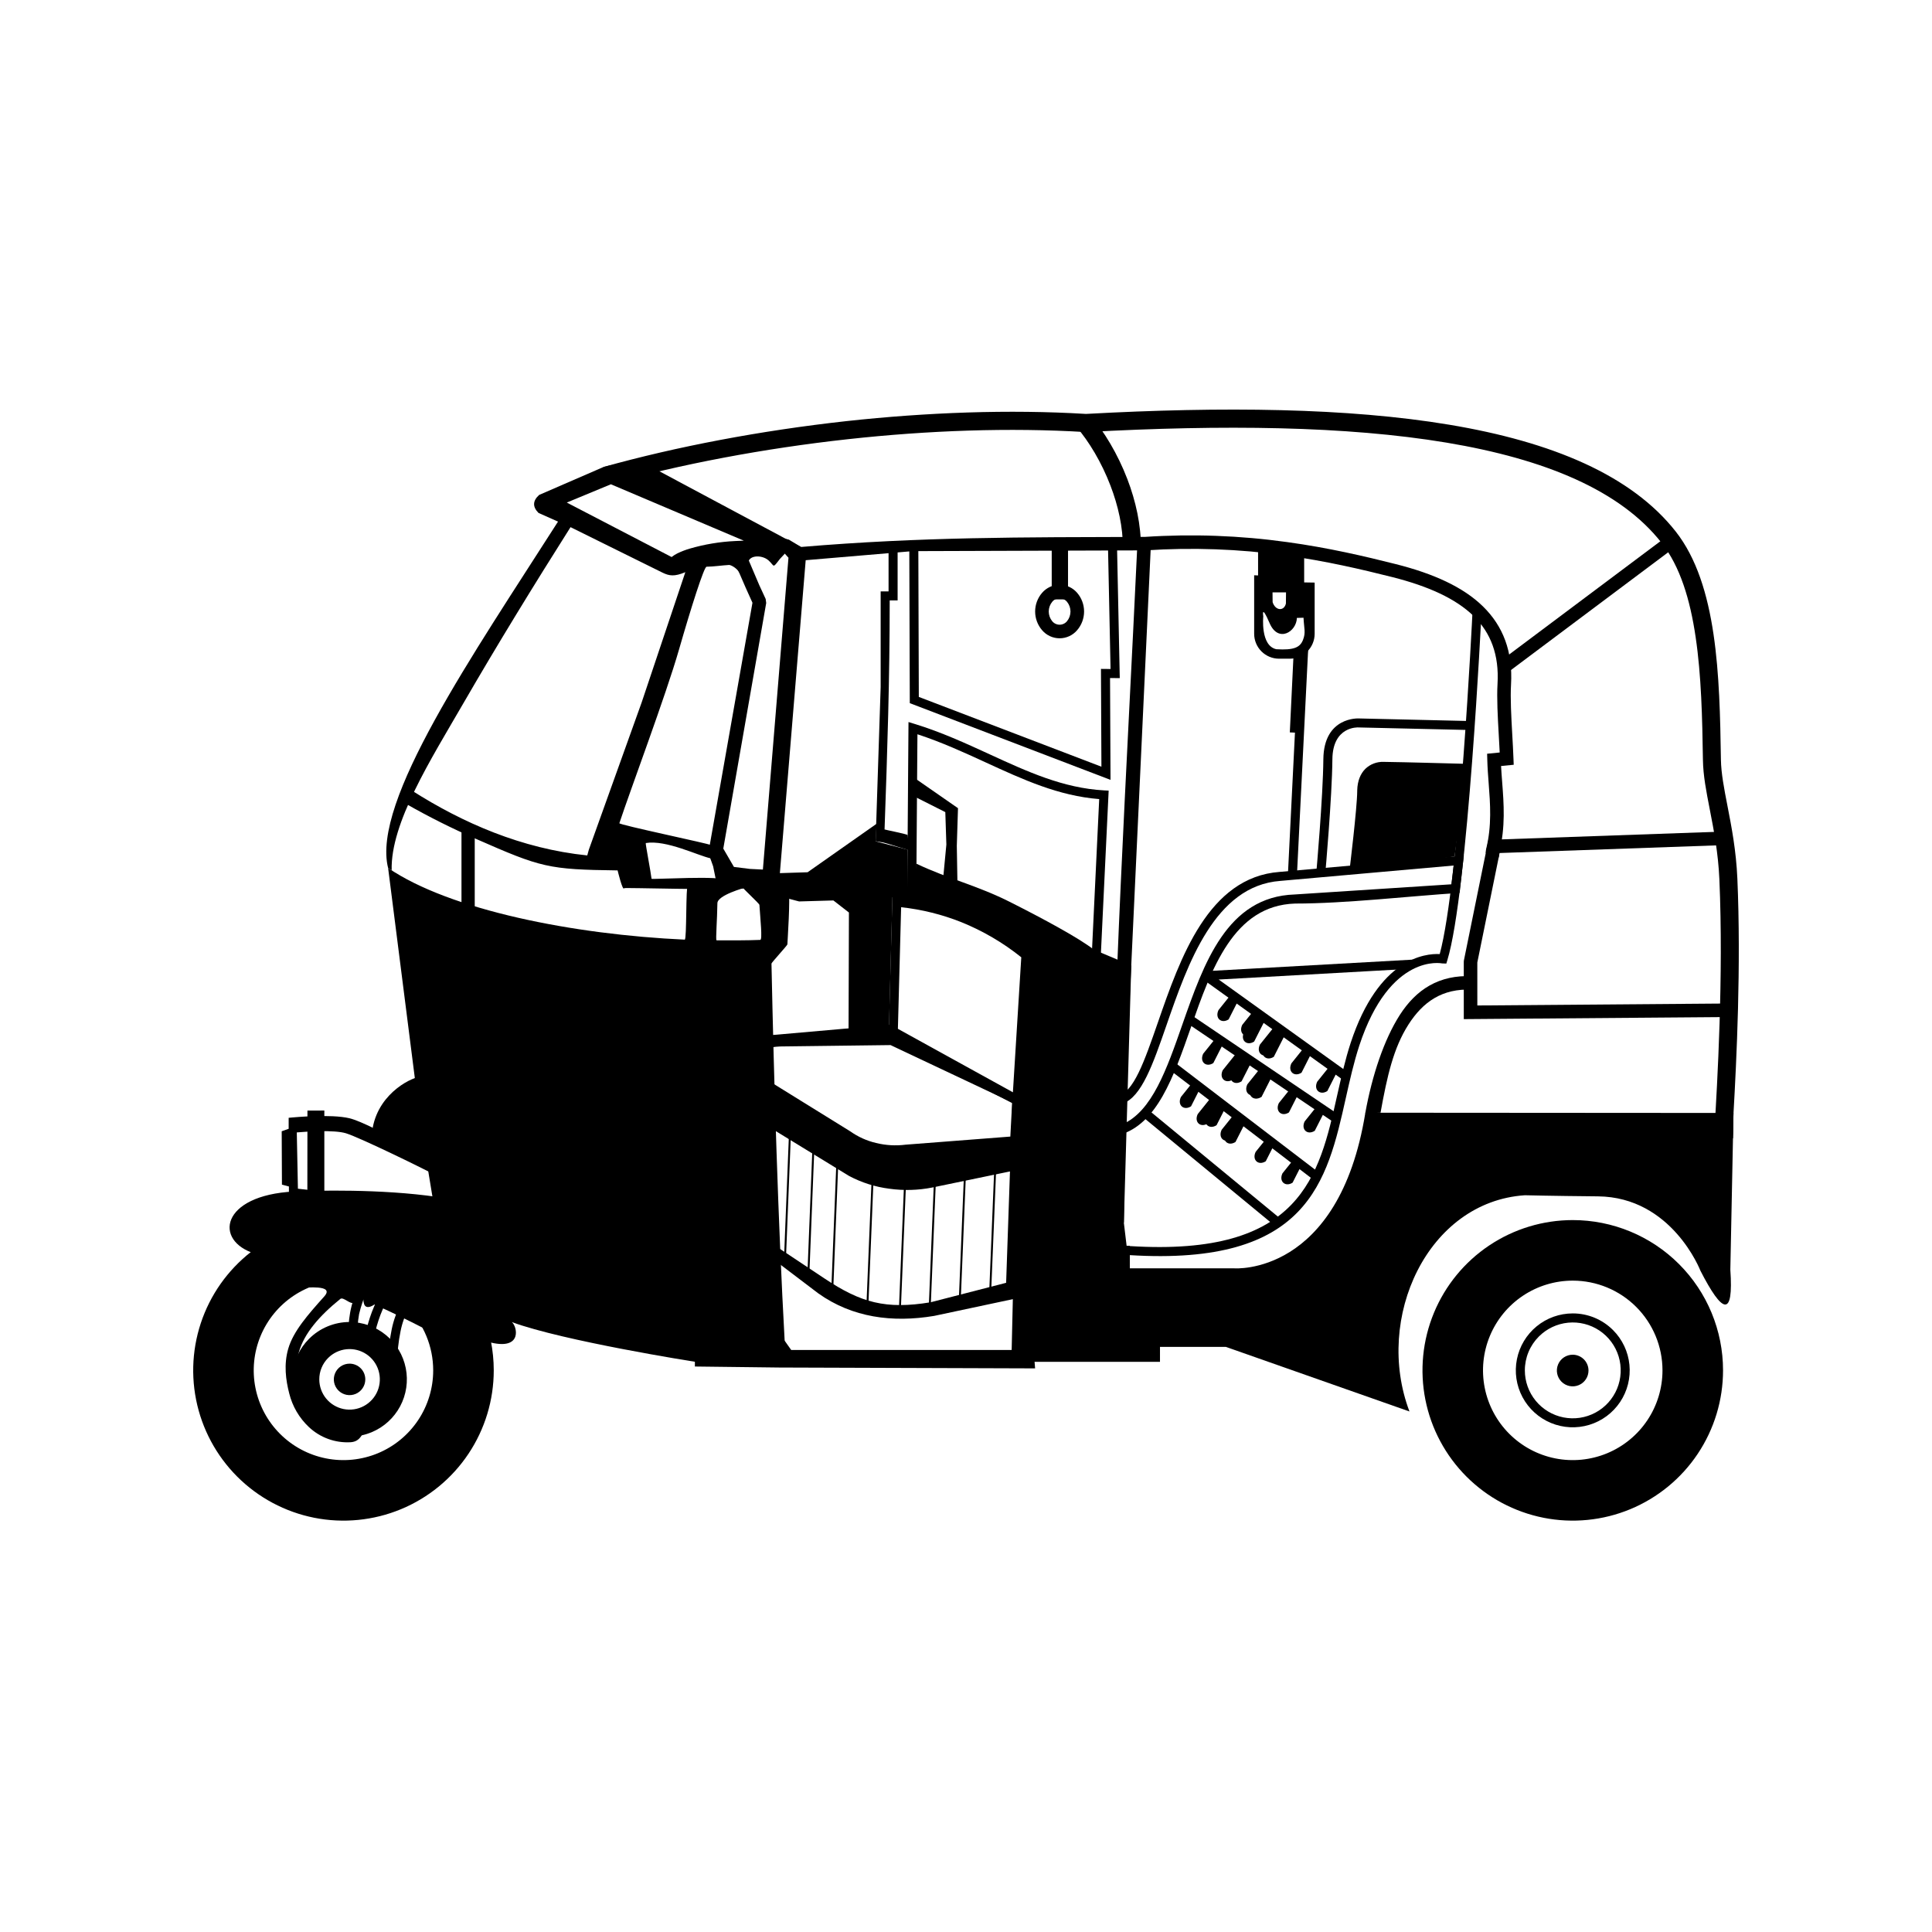 <svg width="500" height="500" viewBox="0 0 500 500" fill="none" xmlns="http://www.w3.org/2000/svg">
<path fill-rule="evenodd" clip-rule="evenodd" d="M407.03 315.756C399.338 315.756 391.819 318.037 385.423 322.311C379.028 326.584 374.043 332.658 371.099 339.765C368.156 346.871 367.386 354.691 368.886 362.235C370.387 369.779 374.091 376.709 379.53 382.148C384.969 387.587 391.899 391.291 399.443 392.792C406.987 394.292 414.807 393.522 421.913 390.578C429.02 387.635 435.094 382.65 439.367 376.254C443.64 369.859 445.921 362.34 445.921 354.648C445.921 344.333 441.824 334.441 434.53 327.147C427.237 319.854 417.345 315.756 407.03 315.756ZM407.03 331.427C402.437 331.427 397.946 332.788 394.126 335.339C390.307 337.891 387.329 341.518 385.571 345.761C383.812 350.005 383.352 354.675 384.248 359.18C385.143 363.685 387.355 367.824 390.603 371.072C393.85 374.321 397.989 376.533 402.494 377.429C406.999 378.326 411.669 377.866 415.913 376.108C420.157 374.351 423.784 371.374 426.336 367.555C428.888 363.736 430.25 359.245 430.25 354.652C430.25 348.493 427.804 342.586 423.449 338.231C419.095 333.876 413.189 331.429 407.03 331.427Z" fill="black"/>
<path d="M407.03 339.91C403.62 339.91 400.316 341.092 397.681 343.255C395.045 345.417 393.241 348.427 392.575 351.771C391.91 355.115 392.424 358.586 394.031 361.593C395.638 364.601 398.238 366.958 401.388 368.263C404.537 369.568 408.042 369.741 411.305 368.751C414.568 367.762 417.387 365.672 419.282 362.838C421.177 360.003 422.03 356.599 421.696 353.206C421.363 349.813 419.863 346.64 417.453 344.229C416.086 342.858 414.461 341.771 412.672 341.03C410.884 340.289 408.966 339.908 407.03 339.91ZM398.261 345.887C400.29 343.857 402.96 342.594 405.816 342.312C408.673 342.03 411.538 342.747 413.925 344.342C416.311 345.936 418.071 348.309 418.904 351.055C419.737 353.802 419.592 356.752 418.494 359.404C417.395 362.055 415.411 364.244 412.88 365.597C410.349 366.949 407.426 367.382 404.612 366.822C401.797 366.261 399.263 364.742 397.443 362.523C395.623 360.303 394.629 357.522 394.63 354.652C394.629 353.024 394.949 351.411 395.572 349.907C396.195 348.403 397.109 347.037 398.261 345.887Z" fill="black"/>
<path fill-rule="evenodd" clip-rule="evenodd" d="M407.03 350.599C406.218 350.595 405.424 350.832 404.748 351.28C404.071 351.728 403.544 352.368 403.231 353.117C402.919 353.865 402.836 354.69 402.993 355.486C403.151 356.282 403.541 357.014 404.115 357.587C404.688 358.161 405.42 358.551 406.216 358.709C407.012 358.866 407.837 358.783 408.586 358.471C409.334 358.158 409.974 357.631 410.422 356.954C410.87 356.278 411.107 355.484 411.103 354.672C411.098 353.593 410.667 352.561 409.904 351.798C409.141 351.035 408.109 350.604 407.03 350.599Z" fill="black"/>
<path d="M92.232 329.213C89.407 330.949 81.019 331.26 78.923 333.155C78.604 333.442 86.816 332.283 83.921 335.513C79.631 340.303 75.922 344.52 74.604 349.023C73.409 353.117 73.961 357.157 74.85 360.612C75.672 363.945 77.44 366.969 79.942 369.32C81.381 370.676 83.082 371.724 84.941 372.4C86.799 373.075 88.776 373.363 90.75 373.246C93.362 373.086 94.074 370.88 95.122 367.637L95.364 366.892L93.153 366.155L92.912 366.9C92.158 369.238 91.647 370.826 90.631 370.888C88.971 370.984 87.308 370.74 85.745 370.17C84.182 369.601 82.752 368.718 81.543 367.576C79.368 365.536 77.829 362.91 77.114 360.015C76.282 356.64 76.379 353.104 77.396 349.78C78.759 345.121 82.53 340.63 88.073 336.164C88.85 335.538 90.721 337.724 91.565 337.102C92.744 336.23 92.085 332.025 93.452 331.186L92.224 329.188L92.232 329.213Z" fill="black"/>
<path d="M92.772 333.233C91.75 335.258 91.026 337.42 90.623 339.652C90.219 341.93 90.072 344.247 90.185 346.558L92.523 346.468C92.42 344.328 92.557 342.183 92.932 340.074C93.407 338.093 94.055 336.157 94.868 334.289L92.781 333.233H92.772Z" fill="black"/>
<path d="M98.233 335.214C97.231 337.045 96.398 338.964 95.744 340.946C95.089 342.945 94.579 344.989 94.217 347.062L96.522 347.471C96.862 345.512 97.344 343.58 97.963 341.691C98.571 339.838 99.35 338.045 100.288 336.336L98.241 335.206L98.233 335.214Z" fill="black"/>
<path d="M103.83 337.31C102.674 339.415 101.846 341.683 101.373 344.036C100.786 346.9 100.477 349.813 100.452 352.736L102.786 352.764C102.814 349.999 103.106 347.242 103.658 344.532C104.076 342.414 104.812 340.371 105.84 338.473L103.793 337.31H103.83Z" fill="black"/>
<path fill-rule="evenodd" clip-rule="evenodd" d="M88.891 315.756C81.199 315.756 73.68 318.037 67.284 322.311C60.889 326.584 55.904 332.658 52.96 339.765C50.017 346.871 49.247 354.691 50.747 362.235C52.248 369.779 55.952 376.709 61.391 382.148C66.83 387.587 73.76 391.291 81.304 392.792C88.848 394.292 96.668 393.522 103.774 390.578C110.881 387.635 116.955 382.65 121.228 376.254C125.502 369.859 127.782 362.34 127.782 354.648C127.782 344.333 123.685 334.441 116.391 327.147C109.098 319.854 99.206 315.756 88.891 315.756ZM88.891 331.427C84.298 331.427 79.807 332.788 75.987 335.339C72.168 337.891 69.19 341.518 67.432 345.761C65.674 350.005 65.213 354.675 66.109 359.18C67.004 363.685 69.216 367.824 72.464 371.072C75.711 374.321 79.85 376.533 84.355 377.429C88.86 378.326 93.53 377.866 97.774 376.108C102.018 374.351 105.645 371.374 108.197 367.555C110.749 363.736 112.111 359.245 112.111 354.652C112.111 348.493 109.665 342.586 105.311 338.231C100.956 333.876 95.05 331.429 88.891 331.427Z" fill="black"/>
<path fill-rule="evenodd" clip-rule="evenodd" d="M364.753 365.283L317.265 348.576H300.202V352.445H267.746L267.885 354.136L201.684 353.915L179.836 353.653V352.425C179.836 352.425 145.816 347.074 132.454 342.149C133.833 343.209 135.262 349.371 127.132 347.471C123.664 346.652 117.843 347.999 113.716 345.911C113.377 345.756 106.916 342.108 96.932 337.605C94.934 338.87 94.103 338.231 94.037 336.32C86.816 333.159 75.431 327.338 65.995 324.448C55.248 321.148 57.041 309.329 76.07 308.363C81.285 308.097 98.659 307.642 113.139 309.767C120.856 310.901 130.014 312.072 135.823 317.75C138.996 320.853 142.201 326.429 142.901 334.391L187.573 349.371H261.798L262.048 349.076L285.354 348.757V322.442H292.391V328.243H319.41C319.41 328.243 346.491 330.351 353.352 287.968L448.627 288.033L447.809 328.59C448.685 341.179 445.762 339.955 440.067 328.857C440.067 328.857 432.727 309.808 413.56 309.616C401.418 309.505 394.646 309.329 394.646 309.329C369.465 310.991 355.608 341.081 364.761 365.267L364.753 365.283Z" fill="black"/>
<path d="M90.447 342.133C88.497 342.136 86.567 342.524 84.767 343.274C82.968 344.024 81.333 345.122 79.959 346.505C77.537 348.935 76.034 352.13 75.703 355.544C75.373 358.959 76.236 362.383 78.147 365.232C80.057 368.081 82.896 370.181 86.18 371.172C89.464 372.163 92.99 371.986 96.158 370.669C99.326 369.353 101.94 366.979 103.554 363.952C105.168 360.924 105.683 357.431 105.011 354.067C104.339 350.703 102.521 347.676 99.868 345.502C97.215 343.327 93.89 342.139 90.459 342.141L90.447 342.133ZM84.92 351.442C86.201 350.159 87.886 349.359 89.69 349.179C91.494 348.999 93.305 349.451 94.813 350.456C96.322 351.461 97.435 352.959 97.963 354.693C98.491 356.427 98.402 358.291 97.71 359.966C97.018 361.642 95.767 363.026 94.169 363.882C92.571 364.739 90.726 365.015 88.948 364.663C87.169 364.311 85.568 363.354 84.416 361.954C83.265 360.554 82.634 358.798 82.632 356.985C82.628 355.956 82.828 354.936 83.22 353.984C83.613 353.033 84.191 352.169 84.92 351.442Z" fill="black"/>
<path fill-rule="evenodd" clip-rule="evenodd" d="M90.447 352.912C89.643 352.916 88.858 353.158 88.192 353.607C87.525 354.056 87.006 354.692 86.7 355.436C86.394 356.179 86.316 356.997 86.473 357.785C86.631 358.573 87.019 359.297 87.587 359.865C88.156 360.434 88.879 360.821 89.668 360.979C90.456 361.137 91.273 361.058 92.017 360.752C92.76 360.447 93.397 359.928 93.846 359.261C94.295 358.594 94.537 357.81 94.541 357.006C94.544 356.467 94.44 355.933 94.236 355.435C94.031 354.937 93.73 354.484 93.349 354.104C92.968 353.723 92.516 353.421 92.017 353.217C91.519 353.012 90.985 352.909 90.447 352.912Z" fill="black"/>
<path d="M116.709 313.046L115.964 302.566L115.407 302.259C115.345 302.226 96.141 290.796 90.463 289.409C85.669 288.246 75.799 289.188 75.775 289.188L74.706 289.286V292.131L72.905 292.77L72.966 306.59L74.772 307.061V311.36L116.774 314.393L116.676 313.046H116.709ZM113.765 304.683L114.277 311.863L77.101 307.638L76.81 293.068C79.488 292.839 86.492 292.368 89.542 293.294C93.087 294.37 110.461 302.849 113.765 304.683Z" fill="black"/>
<path d="M79.566 287.419L79.541 311.626L83.938 311.499V287.403L79.566 287.419Z" fill="black"/>
<path d="M108.955 278.679C107.289 278.499 98.205 282.412 96.457 291.853L99.261 297.023L111.489 303.164L110.863 291.808C112.418 288.246 110.097 284.255 110.109 284.25L108.955 278.695V278.679Z" fill="black"/>
<path fill-rule="evenodd" clip-rule="evenodd" d="M112.394 312.6L149.435 340.364L191.707 351.111L203.313 351.229C203.24 350.001 204.951 350.898 204.902 349.665C204.902 349.444 203.076 347.111 203.064 346.894C201.381 316.456 200.296 279.813 199.658 249.371C199.658 249.125 203.776 244.651 203.776 244.405C203.776 243.996 204.623 231.579 204.054 230.74C202.147 227.923 197.77 229.88 196.686 230.331C196.411 230.331 191.99 227.846 192.072 229.483C192.072 229.803 196.514 233.831 196.534 234.179C196.78 237.974 197.353 243.218 196.755 243.243C193.357 243.39 189.067 243.374 185.436 243.353C185.174 243.353 185.62 237.74 185.661 233.761C185.661 231.649 192.829 229.721 192.833 229.721C190.835 229.7 180.044 229.25 178.001 229.176C177.449 229.156 177.764 243.202 177.207 243.177C148.538 241.875 116.488 235.563 100.444 224.64L109.041 292.237L112.394 312.6Z" fill="black"/>
<path d="M381.075 158.427C381.075 158.632 377.677 228.304 372.597 246.915C368.949 246.722 356.799 247.84 349.553 269.893C348.116 274.274 347.096 278.9 346.044 283.538C341.39 304.388 336.727 325.246 292.46 322.487C291.871 322.45 291.281 322.45 290.696 322.454C290.041 322.454 289.382 322.454 288.686 322.397L288.485 324.722C289.222 324.782 289.961 324.805 290.7 324.792C291.216 324.792 291.736 324.792 292.317 324.824C338.577 327.69 343.449 305.87 348.325 284.042C349.344 279.489 350.372 274.937 351.78 270.618C359.718 246.465 373.195 249.33 373.231 249.33L374.304 249.371L374.566 248.52C379.888 231.137 383.405 158.755 383.405 158.55L381.067 158.427H381.075Z" fill="black"/>
<path d="M294.344 140.971C291.605 199.586 287.974 257.751 287.351 316.387L290.856 316.411L291.208 283.252L297.844 141.122L294.339 140.971H294.344Z" fill="black"/>
<path d="M377.841 230.093L378.844 221.418L331.18 225.647C312.7 227.007 305.434 247.963 299.686 264.539C296.206 274.556 293.341 282.887 289.247 283.522L288.269 283.673L288.158 294.141L289.66 293.732C299.436 290.96 303.682 278.822 308.152 266.037C313.523 250.681 319.238 234.343 335.171 233.839C348.21 233.839 364.377 231.948 377.747 231.076L377.858 230.106L377.841 230.093ZM376.204 223.998L375.626 228.857L335.061 231.489C317.568 232.066 311.583 249.175 305.958 265.255C301.954 276.718 298.131 287.632 290.541 290.927L290.598 285.581C295.453 283.874 298.397 275.383 301.893 265.3C307.415 249.371 314.399 229.229 331.348 227.977L376.187 223.998H376.204Z" fill="black"/>
<path d="M365.654 248.348L311.955 251.348L311.337 253.465L347.682 279.563L349.045 277.668L315.39 253.502L365.781 250.685L365.654 248.348Z" fill="black"/>
<path d="M346.532 288.533L308.169 262.602L306.854 264.547L345.222 290.473L346.532 288.533Z" fill="black"/>
<path d="M341.492 303.581L304.009 274.937L302.588 276.795L340.071 305.44L341.492 303.581Z" fill="black"/>
<path d="M295.608 288.95L329.992 317.291L331.479 315.486L297.09 287.145L295.608 288.95Z" fill="black"/>
<path d="M381.091 252.646C372.396 252.208 366.48 256.114 362.26 262.684C358.19 269.054 355.1 278.269 353.327 288.095L357.282 287.968C359.009 278.413 360.622 271.236 364.495 265.169C368.237 259.307 373.239 255.753 380.96 256.126L381.071 252.646H381.091Z" fill="black"/>
<path d="M448.496 294.608C448.623 292.487 448.496 290.326 448.623 288.209C449.413 274.429 450.613 249.928 449.63 227.404C449.311 220.096 448.12 213.98 447.068 208.572C446.196 204.093 445.43 200.122 445.373 196.622C445.209 185.606 444.963 174.331 443.461 164.179C441.922 153.756 439.072 144.434 433.685 137.569C422.222 122.991 401.729 114.365 375.086 109.919C348.853 105.539 316.544 105.183 281.043 107.123C261.192 105.92 239.875 106.714 219.009 108.99C196.804 111.446 175.078 115.573 156.153 120.862L157.401 125.365C176.081 120.162 197.545 116.068 219.505 113.657C240.17 111.393 261.262 110.619 280.912 111.819H281.178C316.434 109.887 348.439 110.23 374.333 114.549C399.85 118.811 419.365 126.909 430.009 140.484C434.819 146.6 437.402 155.176 438.827 164.862C440.309 174.827 440.554 185.884 440.718 196.692C440.775 200.691 441.582 204.818 442.487 209.469C443.51 214.729 444.673 220.698 444.976 227.608C446.069 252.683 444.423 280.419 443.698 292.589L443.596 294.293L448.509 294.608H448.496Z" fill="black"/>
<path d="M207.301 141.552L165.72 119.335C162.175 120.195 159.579 119.871 156.169 120.866L139.536 128.084C137.808 129.639 137.821 131.191 139.372 132.751L144.416 134.99C122.334 169.558 96.109 207.45 100.444 224.644L101.365 225.218C101.038 213.002 111.46 196.626 120.004 181.868C128.687 166.86 138.275 151.242 147.654 136.427L171.562 148.25C173.224 149.036 174.526 149.265 177.363 148.082L166.06 181.79L152.39 219.904L151.981 221.386C134.963 219.634 119.746 212.961 106.601 204.601L105.033 208.007C110.941 211.379 117.028 214.428 123.267 217.14C140.052 224.509 141.869 225.037 159.837 225.259C159.837 225.259 161.155 230.765 161.524 229.864C161.614 229.651 186.586 230.478 193.603 229.864C195.695 229.684 187.233 227.952 187.266 227.817C187.593 226.532 168.643 227.641 168.622 227.428C168.438 225.737 166.985 218.205 167.124 218.18C172.426 217.296 180.593 221.435 183.97 222.151C186.14 221.5 184.167 219.286 183.81 218.663C183.626 218.369 160.132 213.456 160.291 213.047C163.182 204.298 172.311 180.001 175.725 168.109C178.845 157.252 182.23 146.608 182.857 146.669C184.903 146.629 186.725 146.326 188.682 146.211C189.063 146.191 190.545 146.874 191.278 148.082C192.01 149.29 193.599 148.458 194.057 147.361L194.356 146.645C194.332 146.559 194.532 146.784 193.427 145.896C192.608 145.245 193.656 146.133 193.652 146.076C193.361 143.62 197.144 143.435 198.933 145.065C200.534 146.522 199.846 147.23 201.836 144.655L203.686 142.67L206.879 143.354L207.288 141.552H207.301ZM158.105 125.333L192.493 139.923L190.291 140.017C186.301 140.204 182.348 140.863 178.513 141.978C177.399 142.304 176.315 142.723 175.271 143.231C174.754 143.492 174.265 143.803 173.809 144.16L146.684 130.061L158.097 125.333H158.105Z" fill="black"/>
<path d="M431.577 138.67L387.789 171.462L389.889 174.266L433.677 141.47L431.577 138.67Z" fill="black"/>
<path d="M447.579 259.704L382.332 260.216L382.328 249.093L388.092 220.763L446.277 218.708L446.155 215.204L385.206 217.353L378.856 248.56L378.824 248.913L378.828 263.748L447.608 263.208L447.579 259.704Z" fill="black"/>
<path d="M387.826 221.971C387.96 221.576 388.021 221.16 388.006 220.743V220.592C389.644 214.005 389.193 208.056 388.759 202.399C388.653 200.978 388.542 199.574 388.473 198.243L391.748 197.92L391.682 196.282C391.605 194.174 391.486 192.123 391.371 190.084C391.109 185.401 390.847 180.742 391.052 177.168C391.547 168.633 389.005 162.046 383.789 156.937C378.701 151.959 371.066 148.467 361.187 145.982C353.229 143.98 343.903 141.773 333.079 140.287C320.888 138.589 308.555 138.141 296.272 138.949C264.238 139.055 238.647 138.916 207.301 141.556L204.153 139.653L203.101 139.403L188.105 140.66C190.287 145.797 192.395 150.927 194.737 155.991L183.393 220.346L183.606 221.529L184.56 224.206L185.264 227.674L188.048 228.21L193.149 229.794L193.615 229.868L206.806 233.291L215.681 233.037L219.701 236.16L219.603 267.441L229.989 268.878L230.898 234.572L230.963 232.214L232.822 231.195L234.934 230.945L234.885 219.891L226.562 217.718L226.632 217.697L226.853 213.264H226.755L209.008 225.737L201.832 225.967L208.513 144.979L236.199 142.633L296.493 142.436C308.547 141.637 320.651 142.07 332.617 143.73C343.203 145.183 352.439 147.37 360.34 149.355C369.629 151.705 376.732 154.914 381.358 159.418C385.832 163.794 387.994 169.497 387.56 176.943C387.343 180.705 387.609 185.458 387.879 190.24L388.121 194.743L384.866 195.067L384.911 196.704C384.964 198.751 385.116 200.7 385.263 202.665C385.673 208.052 386.111 213.718 384.604 219.756C384.539 220.059 384.507 220.368 384.51 220.678V220.702C384.51 220.776 384.563 220.702 384.539 220.776L387.834 222.004L387.826 221.971ZM202.826 142.96L204.054 144.344L197.435 225.042L194.066 224.874L189.943 224.362L187.188 219.617L198.294 156.053L198.155 155.013L196.489 151.41L193.235 143.755L202.826 142.936V142.96Z" fill="black"/>
<path d="M380.506 186.605L351.637 185.933C351.612 185.933 342.581 185.426 342.483 196.504C342.397 206.329 340.669 225.709 340.665 225.762L342.991 225.983C342.991 225.93 344.73 206.411 344.821 196.508C344.894 187.89 351.481 188.259 351.498 188.259L380.461 188.93L380.506 186.592V186.605Z" fill="black"/>
<path d="M379.7 197.687C372.507 197.515 365.269 197.277 358.08 197.171C357.213 197.14 356.348 197.284 355.537 197.592C354.725 197.901 353.984 198.369 353.356 198.968C352.128 200.196 351.309 202.022 351.248 204.548V204.74C351.211 209.215 349.287 224.931 349.283 224.976L351.608 225.242C353.741 224.665 364.164 222.999 366.874 223.019L376.445 221.644L379.683 197.703L379.7 197.687Z" fill="black"/>
<path d="M334.75 169.791L333.804 189.544L335.134 189.605L333.304 226.47L335.642 226.577L338.495 169.153L338.606 167.781L334.803 168.678L334.75 169.791Z" fill="black"/>
<path fill-rule="evenodd" clip-rule="evenodd" d="M337.517 142.703H325.591V148.925L324.576 148.88V164.027C324.577 165.733 325.254 167.369 326.459 168.577C327.664 169.784 329.298 170.466 331.003 170.471H333.804C335.507 170.466 337.138 169.787 338.342 168.583C339.547 167.378 340.226 165.747 340.231 164.044V150.772L337.517 150.727V142.703ZM329.329 153.31H332.821L332.792 156.2C332.301 158.247 330.062 158.075 329.354 155.84L329.329 153.31ZM335.634 159.909C335.539 163.52 330.795 166.459 328.572 161.272C326.349 156.085 326.934 159.512 326.934 159.512C326.934 159.512 326.144 167.13 330.316 168.019C334.889 168.301 336.456 167.544 337.218 165.599C337.979 163.655 337.484 162.734 337.349 159.868L335.621 159.917L335.634 159.909Z" fill="black"/>
<path d="M278.521 110.402C281.857 114.283 285.091 119.687 287.376 125.648C289.378 130.867 290.651 136.48 290.594 141.818L295.265 141.855C295.318 135.87 293.938 129.68 291.756 123.981C289.275 117.517 285.742 111.626 282.074 107.361L278.521 110.402Z" fill="black"/>
<path d="M286.733 140.746L287.409 173.136L284.928 173.111L285.047 198.423L237.788 180.362L237.661 140.889H235.323L235.454 181.975L287.401 201.83L287.278 175.474L289.795 175.498L289.071 140.701L286.733 140.746Z" fill="black"/>
<path d="M229.96 141.307V153.048H227.913V177.787L226.611 217.71L228.658 218.053C228.658 217.98 235.11 220.047 235.114 219.961C235.138 218.675 235.066 217.388 234.897 216.113C234.86 215.884 228.924 214.713 228.924 214.66C229.649 194.215 230.255 175.793 230.255 155.393H232.302V141.307H229.96Z" fill="black"/>
<path d="M274.227 151.32C273.361 151.328 272.508 151.52 271.723 151.885C270.939 152.251 270.241 152.779 269.678 153.437C268.527 154.779 267.893 156.489 267.893 158.257C267.893 160.026 268.527 161.736 269.678 163.078C270.237 163.739 270.934 164.271 271.719 164.636C272.505 165.001 273.36 165.19 274.227 165.19C275.093 165.19 275.949 165.001 276.734 164.636C277.52 164.271 278.216 163.739 278.775 163.078C279.927 161.736 280.56 160.026 280.56 158.257C280.56 156.489 279.927 154.779 278.775 153.437C278.212 152.779 277.515 152.251 276.73 151.885C275.946 151.52 275.092 151.328 274.227 151.32ZM272.303 155.758C272.535 155.471 272.828 155.24 273.161 155.082C273.494 154.923 273.858 154.841 274.227 154.841C274.595 154.841 274.96 154.923 275.292 155.082C275.625 155.24 275.919 155.471 276.151 155.758C276.726 156.464 277.039 157.347 277.039 158.257C277.039 159.168 276.726 160.05 276.151 160.756C275.919 161.043 275.625 161.274 275.292 161.432C274.96 161.591 274.595 161.674 274.227 161.674C273.858 161.674 273.494 161.591 273.161 161.432C272.828 161.274 272.535 161.043 272.303 160.756C271.728 160.05 271.414 159.168 271.414 158.257C271.414 157.347 271.728 156.464 272.303 155.758Z" fill="black"/>
<path fill-rule="evenodd" clip-rule="evenodd" d="M276.405 141.229H272.184V155.123H276.405V141.229Z" fill="black"/>
<path fill-rule="evenodd" clip-rule="evenodd" d="M122.862 214.799H119.431V238.191H122.862V214.799Z" fill="black"/>
<path d="M314.76 268.501L311.386 272.702C310.383 274.806 312.127 276.333 314.006 275.121L316.72 269.775L314.76 268.501Z" fill="black"/>
<path d="M319.815 272.763L316.442 276.968C315.439 279.072 317.183 280.599 319.062 279.387L321.776 274.045L319.815 272.771V272.763Z" fill="black"/>
<path d="M322.067 273.226L318.694 277.43C317.691 279.53 319.435 281.057 321.318 279.845L324.044 274.499L322.083 273.226H322.067Z" fill="black"/>
<path d="M326.181 276.423L322.816 280.623C321.809 282.727 323.553 284.254 325.436 283.043L328.138 277.696L326.177 276.423H326.181Z" fill="black"/>
<path d="M327.16 277.168L323.787 281.372C322.784 283.473 324.523 285 326.407 283.788L329.117 278.441L327.16 277.168Z" fill="black" stroke="black" stroke-width="0.22" stroke-miterlimit="2.61"/>
<path d="M334.328 281.278L330.959 285.483C329.952 287.583 331.696 289.114 333.579 287.898L336.289 282.552L334.328 281.278Z" fill="black"/>
<path d="M341.013 286.027L337.64 290.231C336.637 292.332 338.381 293.863 340.26 292.647L342.974 287.3L341.013 286.027Z" fill="black"/>
<path d="M318.722 257.198L315.349 261.403C314.346 263.503 316.086 265.034 317.969 263.818L320.675 258.488L318.718 257.215L318.722 257.198Z" fill="black"/>
<path d="M324.863 261.034L321.49 265.239C320.487 267.339 322.227 268.866 324.11 267.654L326.82 262.307L324.863 261.034Z" fill="black"/>
<path d="M325.322 262.938L321.948 267.142C320.945 269.242 322.689 270.769 324.572 269.558L327.282 264.219L325.322 262.946V262.938Z" fill="black"/>
<path d="M329.436 266.135L326.067 270.336C325.059 272.44 326.803 273.967 328.687 272.755L331.413 267.408L329.452 266.135H329.436Z" fill="black"/>
<path d="M330.414 266.88L327.041 271.085C326.038 273.185 327.778 274.712 329.661 273.5L332.371 268.154L330.414 266.88Z" fill="black"/>
<path d="M337.583 270.99L334.213 275.195C333.206 277.295 334.95 278.822 336.833 277.61L339.543 272.264L337.583 270.99Z" fill="black"/>
<path d="M344.268 275.739L340.894 279.944C339.891 282.044 341.635 283.571 343.515 282.359L346.225 277.013L344.268 275.739Z" fill="black"/>
<path d="M308.991 279.694L305.622 283.898C304.619 285.998 306.359 287.525 308.242 286.314L310.944 280.967L308.987 279.694H308.991Z" fill="black"/>
<path d="M313.347 284.115L309.974 288.32C308.971 290.42 310.715 291.947 312.594 290.735L315.308 285.389L313.347 284.115Z" fill="black"/>
<path d="M315.599 284.578L312.225 288.782C311.222 290.886 312.966 292.413 314.845 291.202L317.56 285.855L315.599 284.582V284.578Z" fill="black"/>
<path d="M319.541 288.172L316.168 292.377C315.165 294.481 316.905 296.008 318.788 294.796L321.498 289.445L319.541 288.172Z" fill="black"/>
<path d="M320.499 288.922L317.126 293.122C316.123 295.226 317.867 296.753 319.746 295.541L322.46 290.195L320.499 288.922Z" fill="black"/>
<path d="M328.331 293.912L324.957 298.112C323.954 300.216 325.698 301.743 327.577 300.532L330.292 295.185L328.331 293.912Z" fill="black"/>
<path d="M335.278 299.451L331.904 303.655C330.901 305.755 332.645 307.282 334.524 306.071L337.239 300.724L335.278 299.451Z" fill="black"/>
<path d="M266.248 246.301C261.219 242.198 255.6 238.878 249.582 236.451C244.908 234.597 240.024 233.322 235.04 232.656C234.95 232.656 234.889 229.246 234.803 229.234C234.43 229.189 234.533 230.277 233.906 230.462C233.088 230.715 231.532 230.101 231.041 230.052L230.943 232.197L229.968 268.862L264.233 286.67L266.731 246.681L266.26 246.301H266.248ZM248.718 238.625C254.332 240.887 259.585 243.96 264.307 247.746L262.121 282.953L232.343 267.47L233.211 234.785C238.529 235.362 243.745 236.654 248.718 238.625Z" fill="black"/>
<path d="M234.39 296.241C231.83 296.569 229.232 296.42 226.726 295.803C224.325 295.241 222.056 294.217 220.045 292.79L195.908 277.839C194.782 277.062 194.106 276.3 193.824 275.6C193.723 275.37 193.67 275.121 193.67 274.869C193.67 274.618 193.723 274.369 193.824 274.139C194.153 273.509 194.65 272.983 195.261 272.62C196.776 271.617 199.138 270.937 201.958 270.823L230.476 270.467L261.941 285.319L261.474 294.145L234.39 296.241ZM225.756 304.429C228.503 305.076 232.367 306.115 235.171 305.722L262.895 302.128L264.397 283.927L232.388 266.266L230.513 265.173L200.779 267.793C197.533 267.928 195.867 269.455 194.004 270.659C193.023 271.262 192.232 272.131 191.724 273.164C191.489 273.677 191.364 274.233 191.355 274.797C191.347 275.36 191.455 275.92 191.675 276.439C192.121 277.561 193.603 285.72 195.13 286.772L217.044 299.836C219.189 301.313 222.722 303.745 225.739 304.457L225.756 304.429Z" fill="black"/>
<path d="M262.019 284.59L260.308 334.248L262.641 334.322L264.356 284.664L262.019 284.59Z" fill="black"/>
<path d="M262.612 299.713L246.442 302.795C236.26 304.74 230.32 305.706 221.06 301.363L191.286 282.457L189.542 285.863L219.746 304.339C222.978 306.056 226.494 307.172 230.124 307.634C233.842 308.161 237.621 308.055 241.304 307.323L262.813 302.869L262.612 299.7V299.713Z" fill="black"/>
<path d="M262.743 331.383L240.87 337.02C229.227 338.948 222.784 337.114 213.515 330.957L190.795 315.871L189.501 317.824L211.812 334.752C220.565 340.97 230.902 342.362 241.738 340.557L262.903 336.054L262.743 331.387V331.383Z" fill="black"/>
<path d="M237.104 234.547L237.431 190.027C243.695 192.074 249.496 194.735 255.149 197.335C264.741 201.744 273.932 205.972 284.473 206.804L277.555 351.88L279.892 351.991L286.921 204.613L285.759 204.552C275.164 203.975 265.851 199.688 256.12 195.214C249.946 192.377 243.601 189.458 236.612 187.321L235.118 186.863L234.766 234.543H237.104V234.547Z" fill="black"/>
<path d="M285.353 349.371L292.391 328.263V322.442H291.572L290.851 316.428L292.767 249.862L283.09 245.769C279.143 242.71 270.124 237.847 261.495 233.487C252.865 229.127 245.623 227.535 237.181 223.535L236.273 230.409L234.774 233.147C239.38 233.463 248.927 237.528 254.285 240.238C258.33 242.285 262.109 243.943 265.339 246.534C265.81 246.915 265.826 251.287 265.658 253.985L262.985 298.73L261.818 349.371H285.353Z" fill="black"/>
<path d="M247.801 229.451L247.621 218.884L247.928 209.158L236.347 201.117L236.449 206.042L244.645 210.173L244.919 218.565L243.887 229.426L247.801 229.451Z" fill="black"/>
<path d="M249.729 303.929L248.419 335.808M241.922 306.386L240.616 338.264M234.218 306.427L232.912 338.317M225.793 305.911L224.483 337.793M216.704 300.822L215.394 333.683M210.51 296.97L209.204 329.831M204.443 293.273L203.137 326.138M257.585 301.936L256.283 333.814" stroke="black" stroke-width="0.5" stroke-miterlimit="2.61"/>
</svg>

